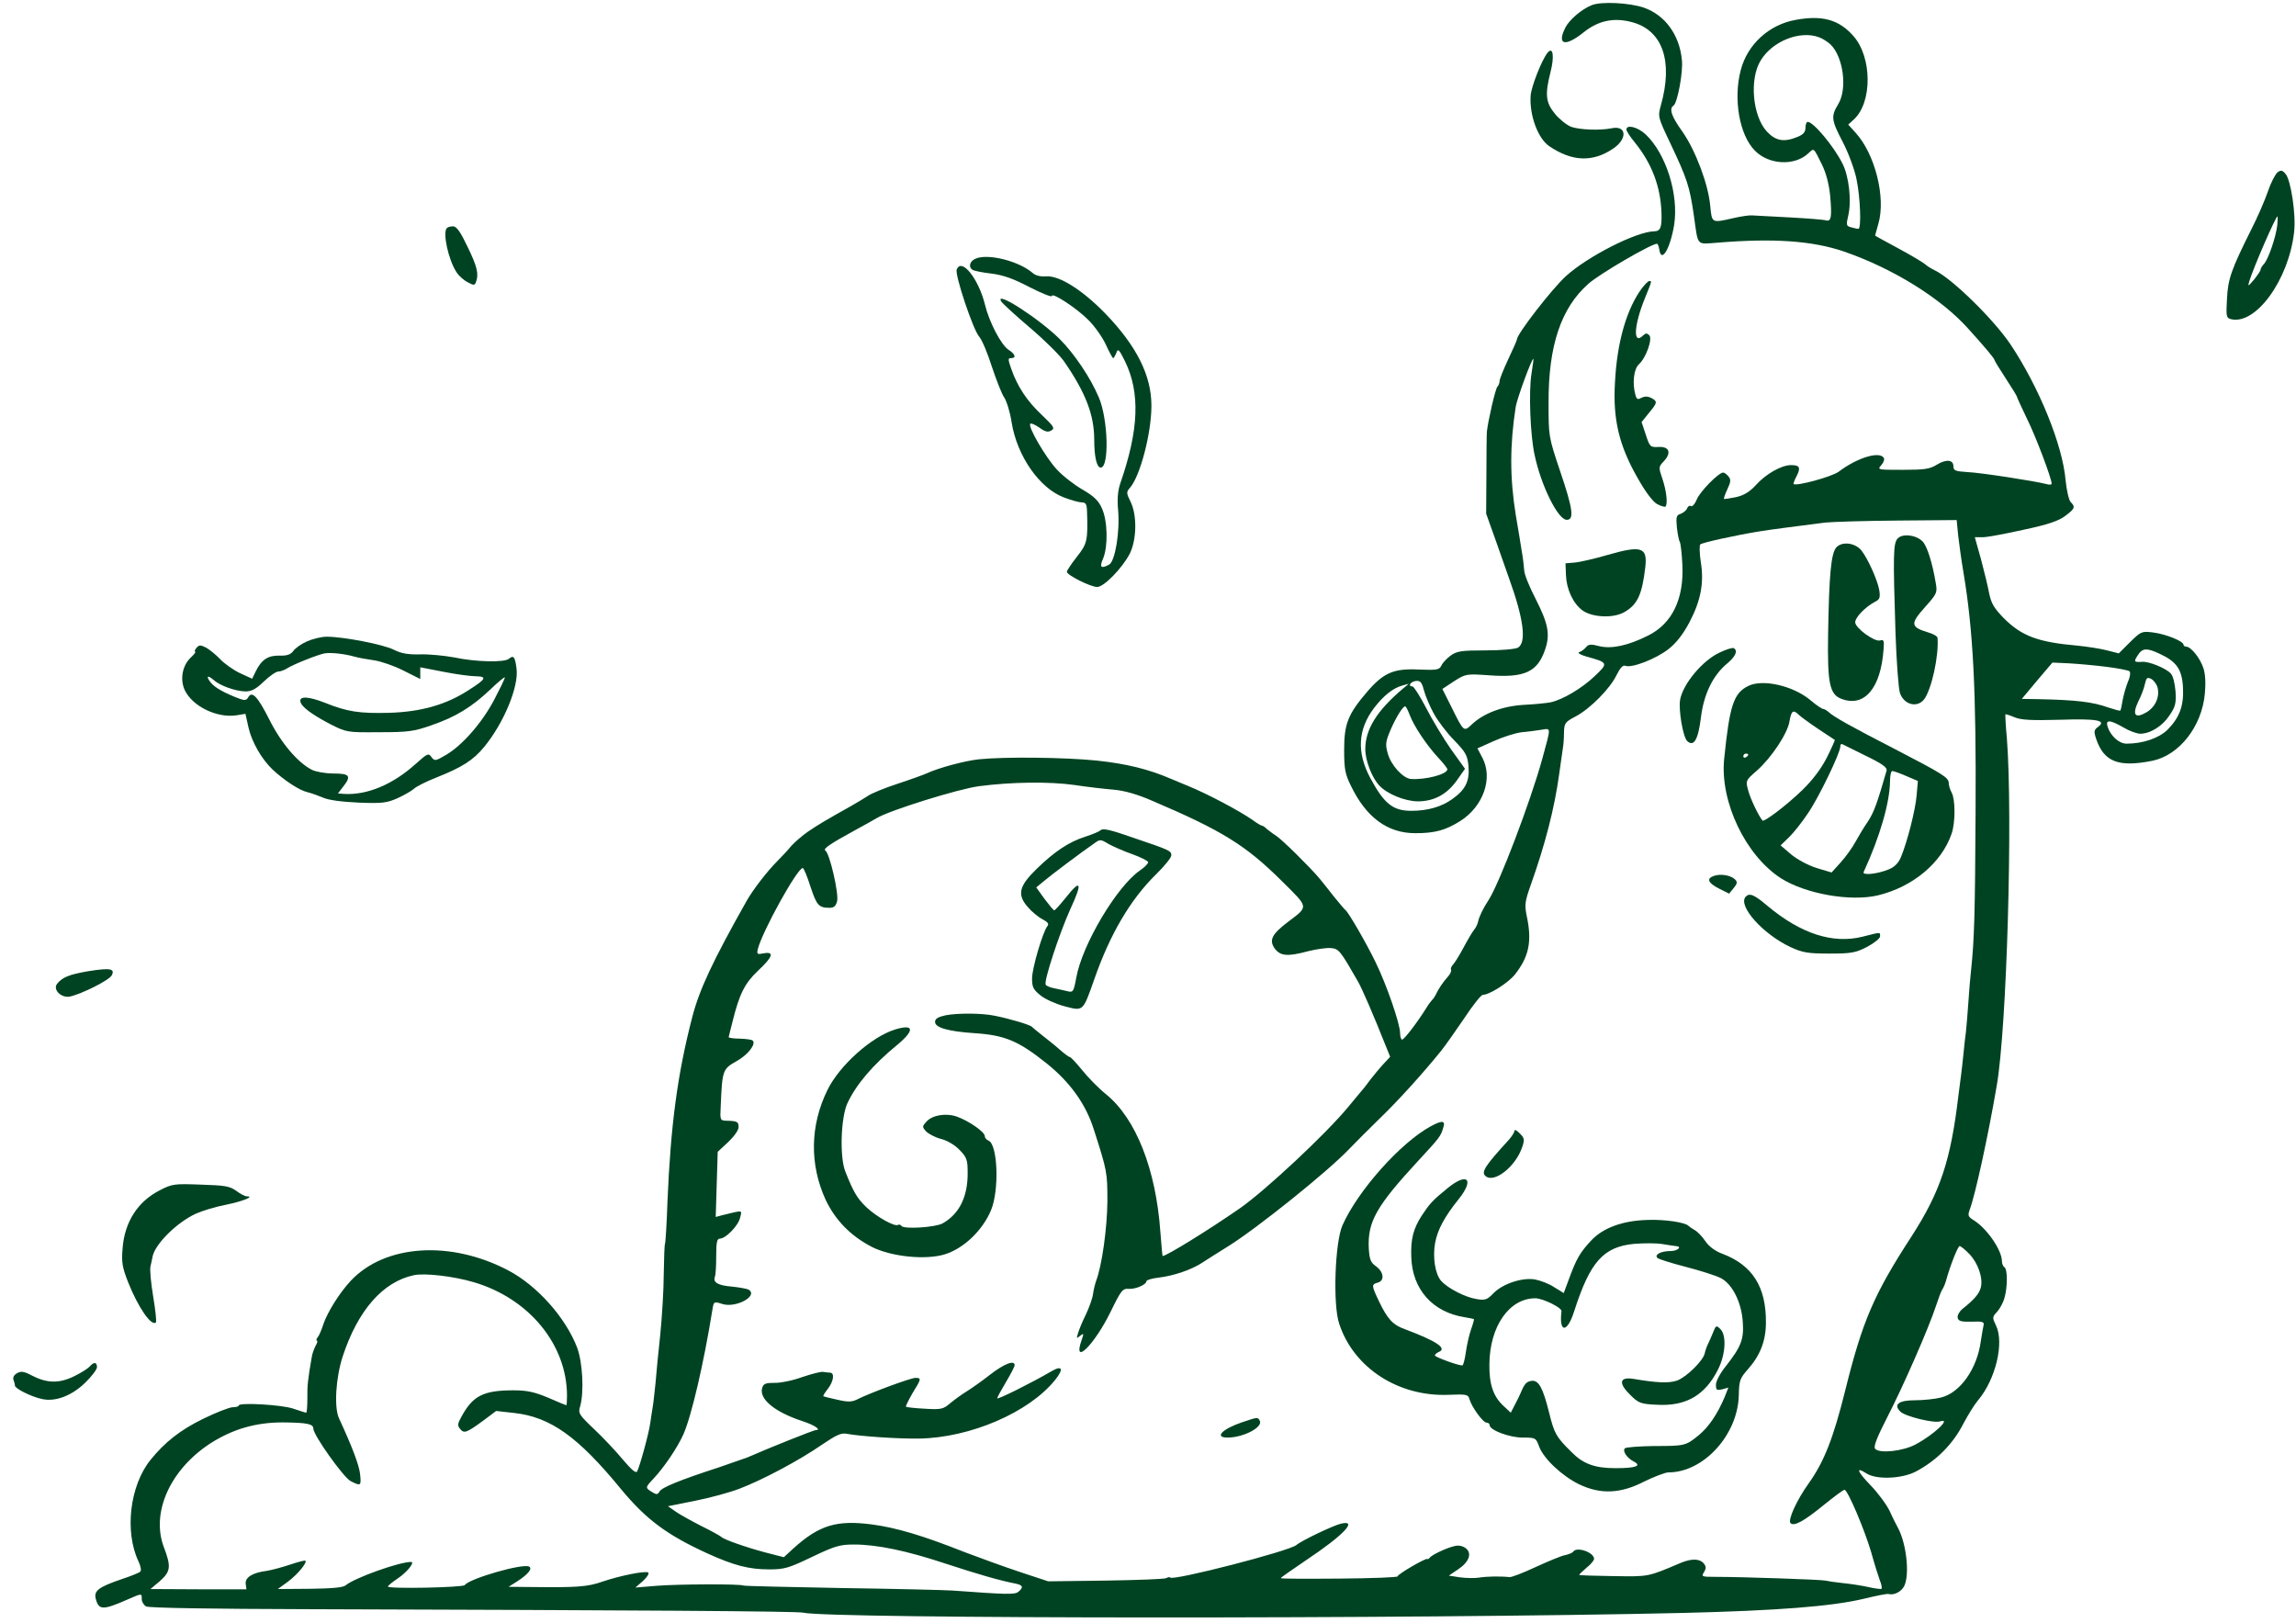 <svg width="1231" height="870" viewBox="0 0 1231 870" fill="none" xmlns="http://www.w3.org/2000/svg">
<g clip-path="url(#clip0_309_318)">
<path d="M853.333 2.8C848 4.933 841.466 10.533 839.333 14.667C834.533 24.133 839.066 25.333 849.066 17.333C857.066 10.933 865.466 9.2 875.466 12C891.466 16.533 897.066 32.933 890.533 56.267C888.8 62.533 888.8 62.667 895.6 76.933C904.533 95.867 905.866 99.733 908.133 115.333C910.533 132.267 909.333 130.933 920.4 130.133C950.8 127.6 971.6 129.067 988.533 134.8C1014.8 143.867 1040.53 159.733 1055.33 176.267C1064.4 186.267 1069.33 192.267 1069.33 192.933C1069.33 193.333 1072 197.733 1075.33 202.8C1078.67 207.867 1081.33 212.267 1081.33 212.533C1081.33 212.933 1083.73 218.133 1086.67 224.267C1091.47 233.867 1100 256.533 1100 259.333C1100 259.867 1098.67 260 1097.07 259.467C1090.8 257.867 1061.73 253.333 1054.67 253.067C1048.4 252.667 1047.33 252.267 1047.33 250C1047.33 246.4 1043.47 246 1038.27 249.2C1034.67 251.467 1031.6 251.867 1020.13 251.867C1006.67 251.867 1006.4 251.867 1008.67 249.333C1009.87 248 1010.53 246.133 1010 245.467C1007.73 241.733 995.733 245.333 985.733 252.933C982 255.6 963.066 260.8 961.6 259.467C961.466 259.2 962.133 257.333 963.2 255.333C965.6 250.667 964.933 249.333 960.266 249.333C955.2 249.333 946.8 254 941.333 260.133C938 263.733 934.933 265.6 930.666 266.533C927.466 267.2 924.533 267.6 924.266 267.467C924.133 267.2 924.933 264.8 926.133 262.267C928 258.267 928.133 257.067 926.666 255.333C925.733 254.267 924.533 253.333 923.866 253.333C921.466 253.333 911.466 263.467 909.733 267.733C908.8 270.133 907.333 271.733 906.666 271.333C905.866 270.8 904.933 271.467 904.533 272.533C904.133 273.6 902.533 274.933 901.066 275.467C898.8 276.133 898.533 277.067 899.066 282.8C899.466 286.267 900.133 289.867 900.666 290.533C901.066 291.333 901.733 296.8 902 302.667C902.933 321.067 896.533 334.267 883.733 340.667C872.933 346.133 864 348 857.466 346.4C852.933 345.2 851.6 345.333 850.266 347.067C849.333 348.133 847.733 349.333 846.666 349.6C845.6 350 847.333 351.067 850.666 352C862.266 355.2 862.4 355.467 855.066 362.4C848.266 368.933 837.733 375.2 831.2 376.533C829.066 376.933 822.666 377.6 816.933 377.867C805.6 378.533 795.333 382.4 789.066 388.4C784.8 392.4 784.8 392.4 778.133 378.933L773.333 369.333L779.6 365.2C785.866 361.2 786.266 361.2 798.133 362C817.466 363.467 824.266 360.267 828.4 348.267C831.2 340.133 830.133 334.4 823.333 321.067C820 314.667 817.2 307.733 817.2 305.733C817.066 303.733 816.533 298.933 815.866 295.333C814.933 289.2 814.266 285.6 812.666 276C809.466 256.267 809.466 238.4 812.666 218C813.466 213.333 821.466 191.6 822.133 192.4C822.266 192.533 821.733 196.267 821.066 200.667C819.6 209.867 820.4 233.333 822.8 244C826.266 260.4 835.333 278.667 840 278.667C844.133 278.667 843.333 272.8 836.4 252.4C830.266 234.133 830.266 233.867 830.266 216C830.133 185.333 836.933 165.2 851.466 152.267C857.333 146.933 885.333 130.667 888.4 130.667C888.8 130.667 889.333 132 889.6 133.6C890.666 141.467 895.466 133.467 897.6 120.533C900.133 104.133 893.2 82.267 882.266 72C878.133 68.133 872 66.533 872 69.467C872 70.267 874 73.333 876.533 76.4C885.6 87.6 890.4 100.133 890.8 114.267C891.066 121.733 890.266 124 886.933 124C877.333 124.133 851.2 137.467 839.6 148C832 154.933 813.333 179.067 813.333 181.867C813.333 182.4 811.2 187.2 808.666 192.533C806.133 198 804 203.2 804 204.267C804 205.333 803.466 206.667 802.8 207.333C801.733 208.533 797.866 225.333 797.2 231.333C797.066 232.8 796.933 243.333 796.933 254.667L796.8 275.333L802.266 290.667C805.2 299.067 808.266 307.733 809.066 310C816.933 331.733 818.533 344.4 813.866 347.2C812.4 348 804.933 348.667 796.4 348.667C783.466 348.667 781.066 349.067 777.733 351.467C775.733 352.933 773.466 355.333 772.8 356.8C771.733 359.067 770.4 359.333 760.666 358.933C747.2 358.267 741.733 360.667 732.933 370.933C722.666 382.933 720.666 388.133 720.666 402C720.666 412.4 721.2 415.067 724.4 421.467C732.533 438.267 744 446.667 758.8 446.667C769.466 446.667 775.066 445.067 782.933 440.133C795.333 432.267 800.533 417.2 794.8 406.267L792.133 401.2L801.066 397.2C805.866 395.067 812.533 392.933 815.866 392.533C819.2 392.267 824 391.6 826.533 391.2C831.733 390.4 831.6 389.467 826.933 406.667C820.533 429.867 803.733 474 798 482.667C795.333 486.667 793.066 491.333 792.533 493.867C792.266 495.2 791.333 497.333 790.266 498.533C789.333 499.733 786.8 504 784.666 508C782.533 512 780 516.133 779.066 517.067C778.133 518.133 777.6 519.333 778 519.867C778.266 520.533 777.6 522.133 776.266 523.6C773.6 526.533 771.066 530.4 769.733 533.333C769.2 534.4 768.4 535.6 767.866 536C767.466 536.4 765.866 538.4 764.533 540.667C759.6 548.533 752.8 557.333 751.733 557.333C751.2 557.333 750.666 555.733 750.666 553.867C750.666 548.933 743.466 528 737.6 516C732.8 506 723.066 489.2 721.466 488C720.933 487.6 718.133 484.267 715.2 480.667C712.266 476.933 708.8 472.533 707.333 470.8C702.4 464.933 687.333 450 684.133 448C682.4 446.933 680.266 445.2 679.2 444.4C678.266 443.467 677.2 442.667 676.666 442.667C676.266 442.667 673.866 441.333 671.6 439.6C664.533 434.667 647.2 425.467 636.666 421.2C635.2 420.667 631.333 418.933 628 417.6C616 412.4 604.266 409.467 587.999 407.733C570.933 406 538.933 405.6 524.666 407.067C517.333 407.867 503.199 411.6 496.666 414.667C495.199 415.333 488.266 417.867 481.333 420.133C474.399 422.4 467.199 425.333 465.333 426.667C463.466 427.867 459.333 430.4 455.999 432.267C442.666 439.733 439.066 441.867 433.333 445.733C429.999 448 425.999 451.6 424.266 453.467C422.666 455.467 419.199 459.2 416.666 461.733C411.333 467.067 403.733 476.933 400.399 482.8C382.133 515.2 375.066 530.267 371.199 545.067C363.199 575.867 359.599 603.067 357.866 644C357.466 656.133 356.799 666.4 356.533 666.8C356.266 667.2 355.999 674.4 355.866 682.933C355.866 691.333 354.933 706 353.999 715.467C352.933 724.933 351.866 736.533 351.466 741.333C350.933 746.133 350.399 751.733 349.999 754C349.599 756.133 349.066 760.133 348.666 762.667C347.999 768.133 342.933 786.4 341.599 788.8C340.933 790 338.533 787.867 333.999 782.533C330.266 778 323.333 770.667 318.533 766.133C310.399 758.4 309.866 757.6 311.066 753.867C313.199 746.267 312.399 730.533 309.466 722.533C303.333 706.4 287.999 689.2 272.533 681.067C241.599 664.8 206.533 667.067 188.133 686.533C181.999 693.067 175.466 703.6 173.333 710C172.399 712.933 171.066 716.133 170.266 716.933C169.599 717.867 169.466 718.667 169.866 718.667C170.399 718.667 170.133 720 169.199 721.467C168.399 723.067 167.466 725.6 167.199 727.2C165.066 739.467 164.666 742.933 164.799 749.6C164.799 753.867 164.533 757.333 164.133 757.333C163.733 757.333 160.666 756.267 157.333 755.2C151.466 753.067 127.999 751.733 127.999 753.467C127.999 754 126.533 754.4 124.799 754.4C123.066 754.4 115.866 757.2 108.799 760.667C96.799 766.533 88.4 773.067 80.666 782.667C69.6 796.4 66.666 821.067 74.266 837.067C75.466 839.6 75.866 842 75.2 842.533C74.533 843.2 70.133 844.933 65.333 846.533C52.8 850.8 50.266 852.8 51.333 857.067C52.933 863.2 55.066 863.333 68.4 857.467C76.266 854 75.999 854.133 75.999 857.333C75.999 858.667 77.066 860.533 78.4 861.2C79.866 862 113.733 862.533 165.466 862.667C341.466 863.2 427.466 863.733 430.666 864.533C444.399 867.867 759.066 868 902.533 864.667C952.266 863.467 982.133 861.2 999.333 857.067C1005.87 855.467 1011.87 854.267 1012.53 854.533C1015.6 855.333 1019.6 853.2 1021.07 850C1023.87 843.733 1022.13 827.733 1017.73 819.333C1016.93 817.867 1014.8 813.733 1013.2 810.133C1011.47 806.533 1006.8 800.267 1002.93 796.267C995.733 788.8 994.666 786 1000.67 789.867C1006 793.333 1019.6 792.8 1027.07 788.933C1038.27 783.067 1047.07 774.133 1052.67 763.2C1054.93 758.933 1058.4 753.2 1060.53 750.667C1070 739.467 1074.67 719.733 1070.13 710.533C1068.13 706.4 1068.13 706 1070.67 703.333C1072.13 701.733 1074 698.4 1074.67 695.867C1076.4 690 1076.4 680.4 1074.67 679.333C1074 678.933 1073.33 677.467 1073.33 676.133C1073.33 670.267 1065.47 658.8 1058.4 654.267C1055.07 652.267 1054.93 651.6 1056.13 648.267C1058.93 640.933 1065.87 609.467 1070.53 582.133C1076 551.067 1079.2 437.2 1076 396C1075.33 389.067 1075.07 383.2 1075.2 382.933C1075.47 382.8 1077.6 383.467 1080.13 384.533C1083.6 386 1089.2 386.267 1104 385.867C1124.4 385.2 1129.73 386.133 1124.8 389.733C1122.67 391.333 1122.53 392.133 1123.87 396.133C1128 408.4 1135.87 411.467 1153.87 407.867C1168.4 404.933 1180.53 389.467 1182.13 371.867C1182.67 366.267 1182.4 361.2 1181.33 358.133C1179.6 352.8 1174.67 346.667 1172.13 346.667C1171.33 346.667 1170.67 346.133 1170.67 345.6C1170.67 343.733 1161.07 339.867 1154.4 339.067C1148.27 338.267 1147.87 338.533 1142 344.267L1136 350.267L1129.73 348.667C1126.13 347.733 1119.2 346.667 1114 346.133C1092.67 344.267 1084 341.067 1074.27 331.333C1069.2 326.133 1067.6 323.467 1066.53 318.267C1065.87 314.667 1063.87 306.4 1062.13 299.867L1058.8 288H1063.07C1065.47 288 1075.33 286.133 1084.93 284C1098.13 281.2 1103.87 279.2 1107.33 276.533C1112.53 272.667 1112.8 271.733 1110.13 269.067C1109.2 268 1108 262.8 1107.47 257.467C1105.87 238.533 1093.2 207.467 1077.87 184.533C1068.8 171.067 1046.27 149.067 1037.33 144.933C1035.47 144 1033.2 142.667 1032.27 141.733C1031.2 140.8 1024.8 136.933 1017.87 133.2C1010.93 129.467 1005.33 126.4 1005.33 126.267C1005.33 126.133 1006.13 123.333 1007.07 120C1011.2 106 1005.33 82.533 994.8 71.067L990.933 66.8L994.133 63.867C1003.87 54.667 1003.73 30.667 993.733 19.333C986 10.533 977.066 8 962.666 10.667C948.533 13.2 936.933 23.733 933.333 37.467C929.2 52.933 932.533 72.4 940.933 80.8C948.4 88.4 962.133 89.067 969.466 82.267C972.666 79.333 972.133 78.8 976.666 87.867C979.066 92.667 980.533 98.4 981.2 104.533C982.266 116.267 981.866 118.933 978.933 118.133C977.733 117.733 968.933 117.067 959.333 116.533C949.866 116 940.8 115.6 939.333 115.467C937.866 115.333 933.333 116 929.333 116.933C917.6 119.6 917.866 119.733 916.933 110.267C915.866 98.667 909.066 80.667 902 70.533C896.133 62.4 894.8 58.267 897.2 56.667C899.333 55.467 902.533 38.4 901.733 32C900.4 18.533 892.666 8.133 881.466 4.133C873.733 1.467 858.4 0.667 853.333 2.8ZM975.333 20C977.2 20.667 979.866 22.4 981.333 23.733C988.266 30.267 990.666 47.733 985.466 56C981.6 62.4 981.866 64.4 988 76.133C990.933 81.733 994.266 90.667 995.333 95.867C997.466 106 998 122.667 996.4 122.667C995.733 122.667 994 122.267 992.533 121.867C989.866 121.2 989.733 120.667 990.933 115.6C992.8 107.733 991.333 94.533 987.866 87.733C983.2 78.4 972.266 65.333 969.2 65.333C968.533 65.333 968 66.8 968 68.533C968 70.8 966.8 72.133 963.866 73.333C956.533 76.4 952 75.6 947.2 70.4C939.6 62 937.866 42.267 944 32.4C950.266 22 965.2 16.133 975.333 20ZM1049.87 287.067C1050.4 291.6 1051.6 300.4 1052.67 306.667C1057.87 337.467 1059.6 369.733 1059.2 435.333C1058.93 489.467 1058.53 503.867 1056.8 520C1056.4 523.333 1055.73 531.2 1055.33 537.467C1054.93 543.733 1054.27 550.933 1054 553.467C1053.6 556 1053.07 561.333 1052.67 565.333C1052.27 569.333 1051.73 574.133 1051.47 576C1051.2 577.867 1050.53 582.933 1050 587.333C1045.87 622.267 1040.27 638.933 1024.8 662.933C1004.67 693.867 998.533 708.267 989.333 745.333C982.933 771.067 978 783.6 969.733 795.2C963.333 804.133 958.4 814.933 960 816.533C961.866 818.4 967.066 815.6 978 806.667C983.466 802.267 988.266 798.667 988.933 798.667C990.666 798.8 999.466 819.467 1003.2 832C1004.93 838.267 1007.07 845.067 1007.87 847.2C1008.8 849.333 1009.07 851.333 1008.8 851.733C1008.4 852 1005.2 851.6 1001.73 850.8C998.266 850 992 849.067 988 848.667C984 848.267 979.733 847.6 978.666 847.333C976.666 846.8 934.133 845.333 919.6 845.333C912.4 845.333 912.133 845.2 913.6 842.8C914.8 840.8 914.8 839.733 913.466 838.133C911.2 835.467 906.8 835.467 901.066 837.867C883.2 845.467 884.133 845.2 865.066 844.933C854.933 844.8 846.666 844.533 846.666 844.267C846.666 844 848.533 842.267 850.666 840.4C852.933 838.667 854.666 836.4 854.666 835.733C854.666 832.133 845.2 828.933 843.466 831.867C843.066 832.4 841.066 833.333 838.933 833.733C836.933 834.133 829.866 837.067 823.2 840.133C816.666 843.2 810.4 845.6 809.333 845.467C804.4 844.933 797.066 845.067 793.066 845.733C790.666 846.133 786 846 782.8 845.6L776.8 844.667L781.733 841.333C787.733 837.333 789.333 832.667 785.866 830C784.4 828.8 782 828.267 780 828.8C775.6 829.733 767.6 833.6 766.533 835.067C766.133 835.733 765.466 836 765.2 835.733C764.4 835.2 749.333 843.867 749.333 845.067C749.333 845.6 735.2 846.133 718 846.267C700.8 846.4 686.666 846.4 686.666 846C686.666 845.733 692.8 841.467 700.266 836.4C720.266 823.067 728.266 814.667 719.066 816.8C715.2 817.6 697.866 825.867 695.066 828.267C691.066 831.6 629.2 847.467 627.466 845.733C627.066 845.333 626.133 845.467 625.333 846C624.533 846.533 609.866 847.067 592.933 847.333L561.999 847.733L546.666 842.667C538.266 839.867 525.066 835.067 517.333 832.133C494.799 823.2 480.533 818.933 467.199 817.2C448.533 814.8 439.199 817.6 425.333 830.133L420.266 834.8L410.399 832.267C399.866 829.467 387.733 825.2 386.666 823.867C386.266 823.467 381.599 820.8 376.133 818.133C370.666 815.333 364.399 811.867 362.133 810.267L358.133 807.467L372.799 804.533C380.799 802.933 391.599 800 396.666 798C408.933 793.333 428.933 782.667 440.799 774.4C448.533 769.2 451.066 768 454.133 768.667C461.599 770 480.799 771.333 492.666 771.2C520.133 770.8 551.733 757.2 565.733 739.733C570.533 733.733 569.466 731.733 563.599 735.2C553.333 741.2 534.666 750.533 534.666 749.6C534.666 749.067 536.799 745.2 539.333 740.933C541.866 736.667 543.999 732.667 543.999 731.867C543.999 728.933 538.399 731.067 530.666 737.067C526.266 740.533 520.533 744.533 518.133 746C515.733 747.467 511.866 750.267 509.599 752.133C505.733 755.467 504.666 755.733 495.866 755.2C490.533 754.933 485.999 754.4 485.733 754.133C485.466 753.867 487.066 750.667 489.199 746.933C493.999 739.2 494.133 738.667 490.799 738.667C488.266 738.667 466.266 746.8 459.733 750.133C456.799 751.6 454.799 751.733 449.066 750.4C445.199 749.6 441.733 748.667 441.466 748.533C441.199 748.267 442.266 746.533 443.866 744.533C446.933 740.533 447.599 736 445.066 735.867C444.133 735.867 442.399 735.6 441.333 735.467C440.266 735.2 435.199 736.533 429.999 738.267C424.933 740.133 418.133 741.467 415.066 741.333C410.666 741.333 409.333 741.733 408.666 744C406.799 749.867 415.199 756.933 430.266 761.867C436.799 764 440.666 766.667 437.333 766.667C436.266 766.667 412.133 776.267 400.666 781.333C399.199 781.867 392.266 784.267 385.333 786.667C364.399 793.467 354.666 797.467 353.599 799.6C352.533 801.333 351.999 801.333 349.599 799.867C345.866 797.6 345.866 797.467 350.399 792.667C356.133 786.533 363.333 775.867 366.399 768.933C370.799 759.067 377.466 730.133 381.999 701.867C382.666 697.733 382.799 697.6 387.333 699.067C394.666 701.333 406.799 694.667 401.333 691.333C400.666 690.933 396.533 690.133 392.399 689.733C384.666 689.067 382.133 687.467 383.333 684.267C383.733 683.2 383.999 678.267 383.999 673.2C383.999 666 384.399 664 385.999 664C389.066 664 395.866 657.067 396.799 652.8C397.866 648.533 398.666 648.667 387.199 651.467L383.733 652.4L384.266 634.933L384.799 617.467L390.399 612.267C393.599 609.2 395.999 605.867 395.999 604.267C395.999 601.333 395.333 600.933 389.333 600.8C386.133 600.667 385.999 600.4 386.399 593.333C387.199 573.733 387.466 573.067 394.799 568.933C400.933 565.6 405.466 559.733 403.599 557.867C403.199 557.333 399.999 556.933 396.666 556.8C393.466 556.8 390.666 556.4 390.666 556C390.799 555.6 391.599 552 392.666 548C396.399 532.8 399.333 527.067 406.399 520.4C414.399 512.933 415.333 510 409.466 511.067C405.999 511.733 405.733 511.6 406.266 508.933C408.533 499.6 427.466 465.333 430.399 465.333C430.933 465.333 432.799 469.867 434.533 475.333C437.866 485.333 438.933 486.667 444.799 486.667C447.066 486.667 448.133 485.733 448.799 483.2C449.866 479.2 444.799 457.333 442.533 456C441.066 455.067 444.799 452.533 458.666 444.933C462.666 442.8 467.866 439.867 470.133 438.533C477.066 434.4 513.733 422.933 524.933 421.467C542.133 419.2 562.533 418.933 575.866 420.8C582.799 421.867 592.266 422.933 597.066 423.333C602.933 423.867 609.6 425.733 617.866 429.333C655.066 445.2 667.866 453.067 687.2 472.267C701.866 486.8 701.733 485.733 690.666 494.133C681.866 500.8 680.266 504 683.466 508.533C686.533 512.533 690.266 512.933 701.6 509.867C706 508.8 711.466 508 713.733 508.267C717.866 508.667 718.666 509.733 728.133 526.267C730.4 530.267 736.666 544.8 742.8 560.267L745.333 566.533L741.866 570.267C739.866 572.4 736.8 576.133 734.8 578.667C732.933 581.2 730.8 584 730 584.8C729.333 585.6 726 589.6 722.8 593.467C711.066 607.733 678.533 638.133 664.8 647.733C648.266 659.2 625.466 673.333 623.333 673.333C623.2 673.333 622.666 667.467 622.133 660.4C619.733 626.8 609.066 599.733 593.066 586.667C588.933 583.333 583.199 577.467 580.133 573.6C577.066 569.867 574.133 566.667 573.599 566.667C573.066 566.667 570.533 564.8 567.999 562.533C565.466 560.267 561.199 556.933 558.666 554.933C556.133 552.933 553.733 550.933 553.333 550.533C552.666 549.467 540.933 546 533.333 544.533C526.399 543.067 513.333 543.067 507.066 544.267C502.799 545.2 501.333 546.133 501.333 547.867C501.333 550.933 508.533 552.933 522.399 553.867C538.799 554.933 545.999 558 561.066 570C573.733 580.133 582.133 591.867 586.399 605.333C593.599 627.733 593.733 628.533 593.733 644C593.599 658.4 590.799 678.533 587.733 686.533C587.066 688.4 586.266 691.733 585.999 693.867C585.733 696 583.999 700.8 582.266 704.533C580.399 708.267 578.533 712.8 577.999 714.667C577.066 717.6 577.199 717.733 579.066 716.133C581.066 714.533 581.199 714.8 579.866 718.533C574.933 732.667 586.799 720.933 595.466 703.2C601.066 691.733 601.866 690.667 605.2 690.933C608.8 691.2 614.666 688.667 614.666 686.8C614.666 686.267 617.466 685.333 621.066 684.933C629.2 684 638.933 680.667 644.533 676.933C646.933 675.333 653.333 671.333 658.666 668C673.866 658.533 712.133 627.867 723.466 615.867C726.533 612.667 733.733 605.467 739.466 599.867C749.066 590.667 762.533 575.867 772.666 563.333C774.933 560.533 780.4 552.667 785.066 545.867C789.6 538.933 794.133 533.333 794.933 533.333C798.533 533.333 808.533 526.933 812.133 522.533C819.866 512.8 821.466 504.533 818.533 490.933C817.333 485.067 817.6 483.2 820.666 474.533C828.4 452.8 833.466 433.333 836 414.667C836.933 408.4 837.733 402.133 838 400.667C838.266 399.2 838.533 395.6 838.533 392.667C838.666 387.733 839.066 387.067 844.666 384.133C852.533 380 863.2 369.2 866.666 362C868.666 358 870.133 356.4 871.466 356.933C874.933 358.267 887.866 353.2 894.533 348C898.8 344.667 902.4 340 905.866 333.467C911.866 322 913.733 312.4 911.866 301.2C911.2 296.667 911.066 292.4 911.6 291.867C912.533 290.933 929.733 287.067 943.733 284.8C947.6 284.133 966.933 281.6 978.666 280.133C982.666 279.733 1000.13 279.2 1017.47 279.067L1049.07 278.8L1049.87 287.067ZM1158 350.533C1166.93 354.667 1169.87 358.8 1170.4 368.4C1170.93 378.267 1168.67 384.533 1162.13 391.2C1157.47 395.733 1148.93 398.667 1140.13 398.667C1136.13 398.667 1131.6 394.533 1130 389.6C1128.8 385.733 1131.07 385.733 1138.53 390C1141.6 391.867 1145.73 393.333 1147.47 393.333C1152.93 393.333 1159.47 389.2 1163.2 383.467C1166.4 378.8 1166.8 376.933 1166.4 370.533C1166 366.133 1165.07 362.133 1163.73 360.933C1161.07 358.133 1152.13 354.533 1148.67 354.8C1144.13 355.067 1143.87 354.8 1146.13 351.333C1148.67 347.333 1150.93 347.2 1158 350.533ZM1129.33 357.467C1135.6 358.267 1141.2 359.333 1141.73 359.867C1142.4 360.533 1142 363.2 1140.8 365.733C1139.73 368.4 1138.53 372.8 1138 375.6C1137.6 378.267 1137.07 380.667 1136.8 380.933C1136.67 381.2 1133.73 380.4 1130.53 379.333C1122 376.267 1113.07 375.2 1092.27 374.8L1084 374.667L1092.13 364.933L1100.4 355.2L1109.2 355.6C1114 355.867 1123.07 356.667 1129.33 357.467ZM1156.8 368.667C1158 373.6 1155.6 379.067 1150.8 381.867C1144.67 385.467 1143.07 383.2 1146.4 376.133C1148 373.067 1149.6 368.8 1150 366.667C1150.8 363.2 1151.2 362.933 1153.47 364C1154.8 364.8 1156.4 366.933 1156.8 368.667ZM768.8 382.667C770.933 386.533 775.866 393.067 779.733 396.933C785.866 403.333 786.8 404.933 787.333 410.8C788 418.667 785.733 423.333 778.8 428.267C772.933 432.533 765.466 434.667 756.666 434.667C746.8 434.667 742.133 430.933 734.666 417.067C727.333 403.333 728 391.067 736.666 379.6C741.733 372.933 746.933 368.8 752 367.467L755.333 366.533L752 369.333C738.133 381.067 732 391.067 732 401.6C732 407.733 735.6 417.067 739.6 421.2C743.866 425.733 753.2 429.467 760 429.6C768.8 429.6 775.6 426 781.066 418.4L785.466 412.133L778 401.733C774 396 768 386.133 764.666 379.6C761.333 373.2 758 368 757.333 368C754.666 368 756.133 365.467 759.066 365.067C761.466 364.8 762.266 365.6 763.466 370.133C764.266 373.2 766.666 378.8 768.8 382.667ZM755.733 383.067C757.866 388.933 764.666 399.2 770.933 406C773.733 408.933 776 411.867 776 412.4C776 415.067 764.4 418.133 756.4 417.6C752.133 417.2 745.6 410 744 403.733C742.666 399.067 742.933 397.467 745.466 391.467C748.4 384.667 752 378.8 753.333 378.667C753.866 378.667 754.8 380.667 755.733 383.067ZM1055.87 672.267C1060.53 677.067 1063.33 685.2 1062 690.267C1061.2 693.467 1058.53 696.667 1052.13 701.733C1050.53 703.067 1049.33 705.2 1049.6 706.4C1050 708.267 1051.47 708.667 1057.07 708.533C1062.93 708.267 1064 708.667 1063.47 710.533C1063.2 711.733 1062.53 715.6 1062 719.067C1060 733.867 1050.93 746.667 1040.67 749.2C1037.47 750 1031.2 750.667 1026.67 750.667C1018 750.667 1015.07 752.933 1018.8 756.667C1021.33 759.333 1036.8 763.067 1040.13 762C1046.67 759.867 1036.8 769.2 1026.93 774.4C1020.13 778 1007.6 779.333 1005.33 776.667C1004.4 775.467 1006.27 770.667 1011.87 759.733C1020.4 743.2 1034.13 711.867 1038 700C1039.33 696 1040.8 692 1041.33 691.333C1041.87 690.533 1042.8 688.533 1043.33 686.667C1045.6 678.4 1049.73 668 1050.67 668C1051.2 668 1053.6 669.867 1055.87 672.267ZM253.866 687.333C283.599 696 303.999 720.8 303.999 748.267C303.999 751.067 303.866 753.333 303.599 753.333C303.466 753.333 299.066 751.6 293.999 749.333C286.666 746.267 282.666 745.333 275.333 745.333C259.066 745.333 253.466 748.267 247.333 759.6C245.333 763.2 245.199 764.267 246.666 766C248.799 768.667 250.133 768.133 259.066 761.6L265.999 756.4L275.599 757.467C295.066 759.6 309.866 770.133 332.933 798.267C346.399 814.533 357.466 822.8 379.333 832.8C393.466 839.2 401.466 841.333 412.399 841.333C420.533 841.333 422.799 840.667 435.333 834.667C447.599 828.8 450.266 828 457.866 828C470.266 828 486.133 831.333 507.066 838.267C524.533 844 536.133 847.333 544.399 848.933C548.399 849.733 548.933 850.933 545.999 853.333C544.133 854.933 539.866 854.8 510.666 852.667C506.666 852.4 479.999 851.733 451.333 851.333C422.799 850.8 399.066 850.267 398.666 850C397.199 849.067 363.333 849.2 351.999 850.133L340.666 851.067L344.666 847.6C346.799 845.6 348.133 843.733 347.599 843.067C346.399 841.867 332.399 844.667 322.666 848C315.066 850.667 309.066 851.067 285.999 850.8L272.666 850.667L277.333 847.733C283.066 844 285.599 840.933 283.733 839.867C280.666 837.867 251.599 846.267 249.199 849.733C248.266 851.067 207.999 851.867 207.999 850.533C207.999 850 210.399 848.133 213.333 846.133C218.133 842.933 222.666 837.333 220.399 837.333C213.999 837.333 190.133 845.867 185.333 849.867C183.999 851.067 177.866 851.6 166.133 851.733L148.933 851.867L154.266 848C159.333 844.267 164.799 837.733 163.733 836.667C163.466 836.4 159.733 837.333 155.466 838.8C151.066 840.267 145.466 841.733 142.933 842.133C135.466 843.067 131.333 845.6 131.733 849.067L132.133 852H106.399L80.666 851.867L85.733 847.6C91.466 842.533 91.866 839.867 87.866 829.467C80.799 810.8 91.333 787.6 113.066 773.6C125.066 766 137.333 762.533 151.599 762.533C164.666 762.667 167.999 763.333 167.999 765.867C167.999 769.333 184.133 792 187.999 794C193.466 796.8 193.733 796.667 193.066 790.267C192.533 785.333 188.799 775.6 181.733 760.267C179.066 754.533 179.999 738.667 183.733 727.2C191.866 702.4 205.333 687.067 221.999 683.6C227.733 682.4 243.066 684.133 253.866 687.333Z" fill="#004322"/>
<path d="M1017.33 288.8C1015.07 291.467 1014.93 297.333 1016.27 339.333C1016.8 354.667 1017.87 369.2 1018.67 371.6C1020.93 377.867 1027.87 379.6 1031.6 374.933C1035.6 369.6 1039.6 351.6 1038.8 341.867C1038.67 341.067 1036.4 339.733 1033.47 338.933C1024.4 336.133 1024.13 334.4 1031.87 325.733C1038.4 318.4 1038.8 317.733 1037.87 312.667C1036.13 302 1033.2 292.667 1030.8 290.267C1027.33 286.667 1019.73 285.867 1017.33 288.8Z" fill="#004322"/>
<path d="M984.534 293.466C981.734 296.666 980.667 307.866 980.134 340.133C979.734 366.4 980.934 372.266 987.334 374.666C999.6 379.333 1008.4 368.933 1009.87 348.133C1010.27 343.466 1010 342.666 1008 343.333C1005.07 344.266 994.667 336.666 994.667 333.6C994.667 330.933 1000.13 325.333 1005.2 322.666C1007.87 321.333 1008.13 320.4 1007.6 316.533C1006.67 310.933 1001.33 299.2 997.867 294.933C994.4 290.933 987.6 290.133 984.534 293.466Z" fill="#004322"/>
<path d="M921.867 349.867C912.8 354.134 902.4 366.534 900.8 375.067C899.867 380.534 902.267 394.8 904.534 397.2C908.134 400.667 910.534 396.534 912 384.267C913.6 371.867 918.4 362 926.134 355.6C930.534 351.867 931.867 348.934 929.6 347.467C928.934 347.067 925.467 348.134 921.867 349.867Z" fill="#004322"/>
<path d="M937.332 367.733C929.466 371.6 927.332 378.133 924.399 406.933C922.132 429.867 935.866 458.533 954.799 470.8C967.999 479.2 992.132 483.467 1006.8 480C1025.6 475.467 1041.07 462.533 1046.4 446.8C1048.4 440.933 1048.4 428.667 1046.4 424.933C1045.47 423.333 1044.8 420.933 1044.8 419.6C1044.67 416.8 1041.47 414.8 1016 401.6C992.132 389.333 983.066 384.267 980.266 381.6C979.332 380.8 977.999 380 977.332 380C976.799 380 973.732 378 970.799 375.467C961.466 367.6 945.066 363.867 937.332 367.733ZM964.266 383.067C965.199 384 969.866 387.467 974.666 390.667C979.466 393.867 983.466 396.533 983.732 396.667C983.866 396.8 981.999 401.067 979.466 406.133C976.399 412.133 971.866 418.133 966.399 423.467C957.999 431.6 945.732 440.933 944.932 439.867C942.532 436.8 938.532 428.267 937.332 423.867C935.866 418.533 935.866 418.4 941.866 413.2C949.732 406.267 958.532 393.067 959.466 386.533C960.399 381.067 961.466 380.267 964.266 383.067ZM1000.4 405.2C1009.2 409.467 1012 411.467 1011.47 413.2C1006.53 430.4 1004.67 435.6 1001.47 440.4C999.332 443.467 996.399 448.4 994.799 451.333C993.199 454.267 989.732 459.2 986.932 462.267L981.999 467.733L973.999 465.333C969.332 463.867 963.466 460.667 960.266 458L954.666 453.2L959.066 448.933C961.599 446.533 966.132 440.8 969.332 436C975.199 427.467 986.666 403.6 986.666 400.267C986.666 399.2 987.066 398.667 987.732 398.933C988.266 399.2 993.999 402 1000.4 405.2ZM937.332 404.533C937.332 404.933 936.799 405.6 935.999 406C935.332 406.4 934.666 406.133 934.666 405.467C934.666 404.667 935.332 404 935.999 404C936.799 404 937.332 404.267 937.332 404.533ZM1022 416L1028.27 418.667L1027.6 426.4C1026.93 434.267 1022.67 451.067 1019.2 459.467C1017.87 462.667 1015.73 464.8 1012.8 466C1006.8 468.533 998.266 469.467 999.199 467.467C1008 448.4 1013.2 430.133 1013.33 418.933C1013.33 415.867 1013.87 413.333 1014.53 413.333C1015.2 413.333 1018.67 414.533 1022 416Z" fill="#004322"/>
<path d="M589.867 445.2C589.2 445.867 585.6 447.333 581.867 448.533C573.067 451.333 565.334 456.533 555.867 465.733C546.267 475.067 545.2 479.6 551.067 486.267C553.2 488.8 556.8 491.733 558.934 492.8C561.734 494.267 562.534 495.333 561.6 496.4C559.067 499.6 553.334 519.067 553.334 524.533C553.334 529.2 554 530.533 558 533.733C560.534 535.733 566.267 538.267 570.8 539.467C580.934 542.133 580.534 542.4 586.667 525.067C595.067 500.933 606 482.267 619.867 468.667C624.4 464.267 628 459.733 628 458.533C628 456.133 627.2 455.733 608.667 449.467C594.534 444.533 591.334 443.867 589.867 445.2ZM606.934 457.867C611.467 459.467 615.334 461.467 615.6 462.133C615.734 462.8 613.867 464.8 611.334 466.533C598.934 474.933 580.267 506.267 577.067 524C575.6 531.867 575.334 532.133 572.134 531.333C570.267 530.933 567.067 530.133 564.934 529.733C562.934 529.333 560.934 528.533 560.667 527.867C559.467 526.133 568.134 500 573.867 487.333C580.534 473.067 579.6 470.8 571.334 481.333C568.4 484.933 565.734 488 565.2 488C564.8 488 562.534 485.2 560 481.867L555.6 475.733L559.467 472.533C563.2 469.333 579.867 456.8 586.667 452.133C589.734 449.867 590.134 449.867 594.267 452.4C596.667 453.733 602.4 456.267 606.934 457.867Z" fill="#004322"/>
<path d="M918.799 469.6C914.666 471.067 915.866 473.467 921.999 476.534L927.066 479.067L929.466 476.134C931.466 473.734 931.599 472.8 930.266 471.467C927.999 469.2 922.399 468.267 918.799 469.6Z" fill="#004322"/>
<path d="M935.866 480.8C931.733 485.734 945.199 500.8 959.999 507.734C966.399 510.667 969.199 511.2 980.666 511.2C992.533 511.2 994.799 510.8 1001.07 507.6C1004.8 505.6 1008 503.067 1008 502C1008 499.6 1008.67 499.6 998.666 502.134C982.799 506.134 965.599 500.667 947.599 485.6C940.399 479.467 937.866 478.534 935.866 480.8Z" fill="#004322"/>
<path d="M479.999 551.867C467.333 555.734 450.133 571.067 443.599 584.4C434.266 603.467 433.999 624.267 442.666 643.2C447.866 654.134 456.133 662.667 467.599 668.534C477.999 673.734 496.399 675.6 506.666 672.4C516.799 669.2 526.799 659.6 531.333 648.8C535.866 637.867 534.933 613.467 529.999 611.467C528.933 611.067 527.999 610 527.999 609.067C527.999 606.8 519.466 600.934 513.199 598.667C507.333 596.534 499.866 597.734 496.666 601.334C494.399 603.867 494.399 604.134 496.533 606.534C497.866 607.867 501.333 609.734 504.399 610.534C507.733 611.334 511.866 613.734 514.399 616.4C518.266 620.267 518.799 621.867 518.799 628.134C519.066 641.334 514.399 650.8 505.333 655.867C501.466 658 484.399 659.067 483.333 657.2C482.799 656.534 481.999 656.267 481.466 656.667C479.599 657.734 469.866 652.267 464.399 647.067C459.466 642.267 457.599 639.067 453.199 628C450.133 620.267 450.799 599.334 454.266 591.6C458.933 581.467 467.999 570.8 481.066 560.134C490.533 552.267 490.133 548.8 479.999 551.867Z" fill="#004322"/>
<path d="M767.201 603.733C750.934 612.533 728.001 638.267 719.734 656.933C715.734 666 714.534 699.333 718.001 709.6C725.734 733.333 749.867 748.933 776.934 747.733C786.401 747.333 787.201 747.6 787.867 750.133C789.067 754.267 795.067 762.667 797.067 762.667C797.867 762.667 798.667 763.2 798.667 764C798.667 766.667 809.201 770.667 816.401 770.667C823.334 770.667 823.467 770.8 825.201 775.467C827.601 782 837.601 791.333 846.667 795.733C858.134 801.2 868.801 800.8 881.467 794.267C886.934 791.6 892.801 789.333 894.534 789.333C913.467 789.333 931.867 769.067 932.267 747.733C932.401 740.133 932.934 738.8 937.067 734.133C943.734 726.667 946.801 718.8 946.801 708.933C946.934 689.867 939.601 678.267 923.467 672.133C919.734 670.8 916.267 668.267 914.401 665.467C912.667 662.933 910.134 660.267 908.667 659.467C907.201 658.667 905.734 657.6 905.334 657.2C903.734 655.333 892.534 653.6 883.067 654C869.867 654.4 859.467 658.267 853.201 664.933C847.201 671.333 845.201 674.8 841.467 684.933L838.401 693.2L833.201 690C830.401 688.133 825.734 686.4 822.801 685.867C815.867 684.8 805.601 688.267 800.667 693.333C797.334 696.8 796.267 697.2 791.601 696.4C785.601 695.467 776.267 690.667 772.667 686.667C769.467 683.067 768.001 674 769.467 666.133C770.801 659.2 774.401 652.4 782.001 642.933C790.667 632.133 786.801 628.267 776.134 636.933C768.001 643.6 766.667 645.067 762.401 651.467C757.734 658.667 756.267 664.267 756.667 674C757.201 691.2 768.134 703.467 785.201 706.133C787.867 706.533 790.134 707.067 790.267 707.2C790.401 707.333 789.734 709.867 788.667 712.8C787.601 715.867 786.401 721.333 785.867 725.2C785.334 728.933 784.534 732 784.001 732C781.601 732 769.334 727.467 769.334 726.667C769.334 726 770.267 725.333 771.334 724.8C776.134 722.933 770.267 718.933 753.467 712.667C746.801 710.267 744.001 707.333 739.334 697.6C735.334 689.2 735.201 688.533 738.667 687.6C742.401 686.667 742.001 682 737.867 678.933C734.801 676.8 734.267 675.2 733.867 669.2C733.201 654.933 737.867 646.667 760.401 622.267C772.001 609.733 772.534 609.067 773.867 604.267C775.067 600.667 773.067 600.533 767.201 603.733ZM898.401 668C902.134 668.133 899.601 670.667 895.734 670.667C890.401 670.667 886.801 672.667 888.667 674.4C889.467 675.067 896.267 677.2 904.001 679.2C911.734 681.2 920.134 683.867 922.667 685.2C928.801 688.4 933.734 698.133 934.401 708.8C935.067 718 933.467 722 925.201 732.533C922.267 736.133 920.001 740.533 920.001 742.267C920.001 745.2 920.401 745.467 923.334 744.8L926.667 743.867L924.667 748.933C920.801 758.133 916.001 765.2 910.534 769.6C903.734 775.067 903.334 775.2 886.401 775.2C878.667 775.333 871.734 775.867 871.201 776.4C869.734 777.867 872.267 781.6 875.867 783.467C880.534 785.867 876.934 787.067 866.134 787.067C855.067 787.067 848.801 784.8 842.534 778.4C834.267 770.267 833.334 768.533 830.534 757.2C827.201 743.867 824.934 739.733 821.067 740.267C818.401 740.667 817.334 741.867 815.334 746.667C814.934 747.733 813.467 750.667 812.267 752.933L810.001 757.333L806.134 753.733C800.667 748.667 798.401 742.267 798.534 731.467C798.667 711.067 809.201 695.867 823.334 696C827.467 696.133 837.467 701.067 837.201 702.933C835.734 714.667 840.267 714.8 844.001 702.933C852.534 676.4 859.601 668.4 876.267 666.8C881.601 666.4 888.401 666.4 891.334 666.933C894.267 667.467 897.467 667.867 898.401 668Z" fill="#004322"/>
<path d="M918.533 714.133C917.733 716.267 916.399 719.067 915.733 720.533C915.066 721.867 914.266 724.133 913.999 725.467C913.199 729.467 903.999 738.4 899.066 740.133C894.666 741.6 888.399 741.333 875.733 739.2C868.266 738 867.599 741.467 873.999 747.733C878.533 752.267 879.733 752.667 888.266 753.067C903.866 754 914.266 748 921.199 734C925.199 726 925.733 715.867 922.399 712.533C920.266 710.4 919.999 710.4 918.533 714.133Z" fill="#004322"/>
<path d="M811.999 606.134C811.999 606.934 810.666 609.067 809.066 610.934C795.866 625.334 793.999 628.4 796.532 630.534C801.199 634.4 812.666 625.334 816.132 614.934C817.466 610.934 817.332 610 814.799 607.6C813.332 606 811.999 605.334 811.999 606.134Z" fill="#004322"/>
<path d="M665.732 762.534C655.199 766.134 650.932 770.667 658.132 770.667C666.799 770.667 677.599 764.934 675.332 761.467C674.266 759.6 674.132 759.734 665.732 762.534Z" fill="#004322"/>
<path d="M829.732 28.267C826.666 32 821.066 46.267 820.666 51.066C819.866 61.6 824.532 74.266 830.666 78.4C842.932 86.666 853.866 87.067 864.799 79.733C872.799 74.4 872.132 66.933 863.866 68.8C857.599 70 847.066 69.6 842.399 68C839.999 67.067 835.999 63.867 833.732 61.066C828.666 54.933 828.266 50.666 831.332 38.533C833.466 30.267 832.666 24.666 829.732 28.267Z" fill="#004322"/>
<path d="M1221.07 92.4C1219.87 93.467 1217.47 98 1215.87 102.8C1214.27 107.467 1210.4 116.4 1207.2 122.667C1196.27 144.534 1194.53 149.467 1194 160.134C1193.47 169.467 1193.6 170.4 1196 171.067C1209.33 174.534 1227.2 150 1230 124.267C1231.07 115.2 1228.27 96.667 1225.47 93.334C1223.73 91.2 1222.93 91.067 1221.07 92.4ZM1220.93 120.934C1220.13 127.334 1216.27 138.667 1213.87 141.467C1212.8 142.534 1212 144 1212 144.534C1212 145.2 1210.4 147.467 1208.53 149.867C1205.2 153.734 1205.07 153.734 1206 150.667C1208.13 143.6 1220.13 116 1221.07 116C1221.2 116 1221.2 118.267 1220.93 120.934Z" fill="#004322"/>
<path d="M239.599 122.267C237.199 124.667 240.399 139.333 244.799 146C245.999 147.867 248.665 150.267 250.799 151.333C253.999 153.067 254.532 153.067 255.199 151.2C256.799 146.933 255.865 142.933 250.665 132.267C246.932 124.4 244.799 121.333 242.932 121.333C241.599 121.333 239.999 121.733 239.599 122.267Z" fill="#004322"/>
<path d="M523.067 138.667C519.867 140 519.067 143.2 521.467 144.667C522.267 145.2 526.8 146.134 531.6 146.667C538 147.467 543.467 149.467 552.134 154C558.667 157.334 564 159.467 564 158.667C564 156.534 577.467 165.334 583.734 171.734C586.934 174.934 591.067 180.8 592.934 184.8C594.667 188.667 596.534 192 596.8 192C597.2 192 597.867 190.667 598.534 189.2C599.334 186.667 600 187.2 603.2 193.734C611.334 210.534 610.667 230.267 600.667 259.067C599.334 262.934 598.934 267.334 599.467 273.334C600.534 284.934 597.867 300.934 594.667 302.667C590.267 305.067 589.334 304.134 591.467 299.334C594.134 292.8 593.867 279.2 590.8 272.534C588.934 268.267 586.4 266 580.534 262.534C576.267 260.134 570 255.334 566.667 251.734C560.8 245.467 550.934 228.667 552.4 227.2C552.8 226.667 555.067 227.734 557.2 229.2C560.267 231.467 561.867 231.867 563.6 230.8C565.734 229.6 565.067 228.667 558.534 222.4C550.667 215.067 545.467 207.2 542.134 197.6C540.4 192.667 540.4 192 542 192C545.067 192 544.4 189.867 540.667 187.467C536.8 184.934 530.4 172.8 528.134 163.467C524.667 149.334 515.467 137.867 512.934 144.534C511.867 147.334 521.734 176.8 524.934 180.4C526.4 182 529.467 189.2 531.734 196.4C534.134 203.6 537.067 211.2 538.4 213.067C539.734 215.067 541.6 221.067 542.4 226.534C545.334 244.534 557.334 261.734 570.4 266.667C574.267 268.134 578.534 269.334 580 269.334C582.134 269.334 582.667 270.267 582.8 274C583.334 289.734 582.934 291.467 577.334 298.534C574.4 302.267 572 305.867 572 306.534C572 308.267 584.667 314.667 588.267 314.667C591.867 314.667 601.467 304.8 605.6 297.067C609.467 289.6 609.734 276.134 606.134 268.934C603.867 264.4 603.867 263.734 605.734 261.6C611.2 255.6 617.334 232.4 617.334 217.467C617.334 201.334 609.467 185.6 592.8 168.267C580.267 155.334 567.867 147.6 560.8 148.134C558 148.4 555.2 147.734 553.734 146.4C546.4 140 529.734 135.734 523.067 138.667Z" fill="#004322"/>
<path d="M880.4 154.4C872.133 165.467 866.933 183.467 865.867 205.067C864.667 224.8 868.133 238.933 877.867 256C882.267 263.867 886.267 269.067 888.533 270.267C890.533 271.333 892.533 271.867 892.933 271.6C894.267 270.267 893.467 263.067 891.333 256.8C889.2 250.533 889.2 250.267 892 247.333C896.267 242.8 895.067 239.333 889.333 239.6C884.8 239.867 884.533 239.6 882.4 233.067L880.133 226.267L884 221.467C888.667 215.867 888.8 215.2 885.333 213.333C883.467 212.4 881.867 212.4 880.133 213.2C878.133 214.4 877.467 214.133 876.8 211.6C875.067 205.333 876 197.733 878.667 195.333C882.533 191.867 886.133 181.6 884.267 179.733C883.067 178.533 882.267 178.533 881.067 179.733C875.467 185.333 875.867 174.8 881.867 160C885.733 150.4 885.733 150.667 884.267 150.667C883.6 150.667 882 152.4 880.4 154.4Z" fill="#004322"/>
<path d="M536.8 161.6C537.467 162.667 544.4 169.067 552.267 175.734C560.134 182.4 568.267 190.534 570.4 193.6C582.134 210.534 586.667 222.534 586.667 235.734C586.667 244.8 588 250.667 590.134 250.667C594.8 250.667 594.134 224.934 589.2 213.2C584.8 202.667 576 189.6 568.134 181.734C556.934 170.667 533.067 155.334 536.8 161.6Z" fill="#004322"/>
<path d="M861.999 297.467C854.665 299.6 846.532 301.467 843.999 301.6L839.332 302L839.599 308.4C839.865 315.733 843.332 323.467 848.399 327.2C853.465 330.933 864.665 331.6 870.665 328.267C877.865 324.267 880.399 318.933 882.132 304C883.332 293.333 880.132 292.267 861.999 297.467Z" fill="#004322"/>
<path d="M164.532 343.867C161.466 345.2 158.132 347.6 157.199 349.067C155.732 350.933 153.866 351.6 149.732 351.467C143.599 351.333 140.132 353.733 137.066 360L135.199 363.867L128.532 360.8C124.932 359.067 120.266 355.733 117.999 353.333C115.866 351.067 112.399 348.267 110.532 347.2C107.466 345.6 106.666 345.733 105.332 347.333C104.399 348.4 104.132 349.333 104.666 349.333C105.199 349.333 104.132 350.8 102.266 352.533C97.732 356.8 96.399 364.267 99.066 370C103.199 378.667 116.399 385.067 126.799 383.467L131.599 382.667L133.199 389.867C134.932 397.733 140.266 406.933 146.132 412.533C152.266 418.267 160.532 423.733 164.799 424.667C166.932 425.2 170.666 426.533 173.199 427.6C176.132 428.933 183.199 429.867 192.266 430.267C204.666 430.8 207.466 430.4 212.932 428C216.399 426.4 220.532 424.133 221.999 422.8C223.466 421.467 228.932 418.8 233.999 416.8C247.466 411.467 253.732 407.6 259.599 400.4C270.132 387.6 278.266 368 276.932 358.4C276.132 352 275.332 351.067 272.799 353.2C270.399 355.2 255.199 354.933 243.332 352.4C238.266 351.467 230.132 350.667 225.332 350.8C218.932 350.933 215.332 350.4 211.332 348.4C205.732 345.467 183.999 341.333 175.199 341.333C172.266 341.333 167.466 342.533 164.532 343.867ZM189.999 352C192.266 352.667 196.932 353.467 200.666 354C204.266 354.533 211.332 356.933 216.266 359.467L225.332 364V360.933V357.733L237.732 360.133C244.399 361.467 252.266 362.533 255.066 362.533C261.332 362.667 260.666 364 251.199 370C239.066 377.867 225.732 381.6 208.666 382.133C192.666 382.533 186.266 381.6 173.999 376.667C165.466 373.333 160.399 373.067 161.066 376.133C161.599 378.933 167.066 382.933 176.932 388.133C185.866 392.667 186.132 392.667 203.332 392.533C218.799 392.533 221.866 392.133 231.332 388.8C244.132 384.4 252.799 379.2 263.066 369.467C267.199 365.467 270.666 362.667 270.666 363.2C270.666 363.867 268.132 369.067 265.066 374.933C258.666 387.2 247.999 399.467 239.199 404.667C233.466 408 233.066 408.133 231.332 405.867C229.732 403.6 229.199 403.867 222.932 409.467C210.532 420.667 196.666 426.4 184.266 425.6L181.199 425.333L183.866 421.867C188.532 416 187.599 414.667 178.799 414.667C174.532 414.667 169.199 413.733 167.199 412.667C159.599 408.8 150.666 398.267 144.399 385.733C138.132 373.333 135.066 370.133 133.066 373.867C132.132 375.467 131.199 375.6 128.266 374.533C120.532 371.6 115.199 368.667 113.066 366C110.266 362.533 111.199 361.6 114.532 364.533C117.999 367.6 126.132 370.533 131.599 370.667C134.932 370.667 137.332 369.333 141.466 365.333C144.532 362.4 147.999 360 149.199 360C150.399 360 152.532 359.2 153.999 358.267C157.066 356.267 169.999 351.067 173.999 350.267C177.199 349.733 184.399 350.4 189.999 352Z" fill="#004322"/>
<path d="M47.2 520.667C37.2 522.4 33.467 523.867 30.667 527.333C28.134 530.4 32.667 535.067 37.334 534.267C43.734 532.933 58.534 525.467 59.867 522.933C61.867 519.2 58.934 518.8 47.2 520.667Z" fill="#004322"/>
<path d="M85.6 638.133C73.866 644.133 66.799 655.066 65.733 669.2C65.066 676.8 65.6 679.466 68.666 687.333C74.133 701.066 81.2 711.2 83.6 708.933C83.999 708.4 83.333 702.266 82.133 695.066C80.933 687.866 80.266 680.666 80.666 678.933C81.066 677.333 81.6 674.8 81.866 673.333C83.466 666.666 94.666 655.466 104.933 650.666C108.133 649.2 115.466 646.933 121.066 645.866C130.266 644 136.799 641.333 132.266 641.333C131.333 641.333 128.799 640 126.666 638.4C123.199 635.866 120.533 635.466 107.733 635.066C93.466 634.533 92.266 634.666 85.6 638.133Z" fill="#004322"/>
<path d="M48.133 732.533C47.2 733.6 43.466 736 39.6 737.867C31.6 741.733 25.2 741.6 16.933 737.333C12.933 735.2 11.333 734.933 9.2 736.133C7.6 736.933 6.8 738.4 7.2 739.6C7.6 740.667 8 742.133 8 742.8C8 744.4 16.8 748.8 22.533 750C29.733 751.6 38.4 748.267 45.6 741.333C49.066 738 52 734.133 52 732.933C52 730.133 50.266 730 48.133 732.533Z" fill="#004322"/>
</g>
<defs>
<clipPath id="clip0_309_318">
<rect width="1230.67" height="869.333" fill="white"/>
</clipPath>
</defs>
</svg>
